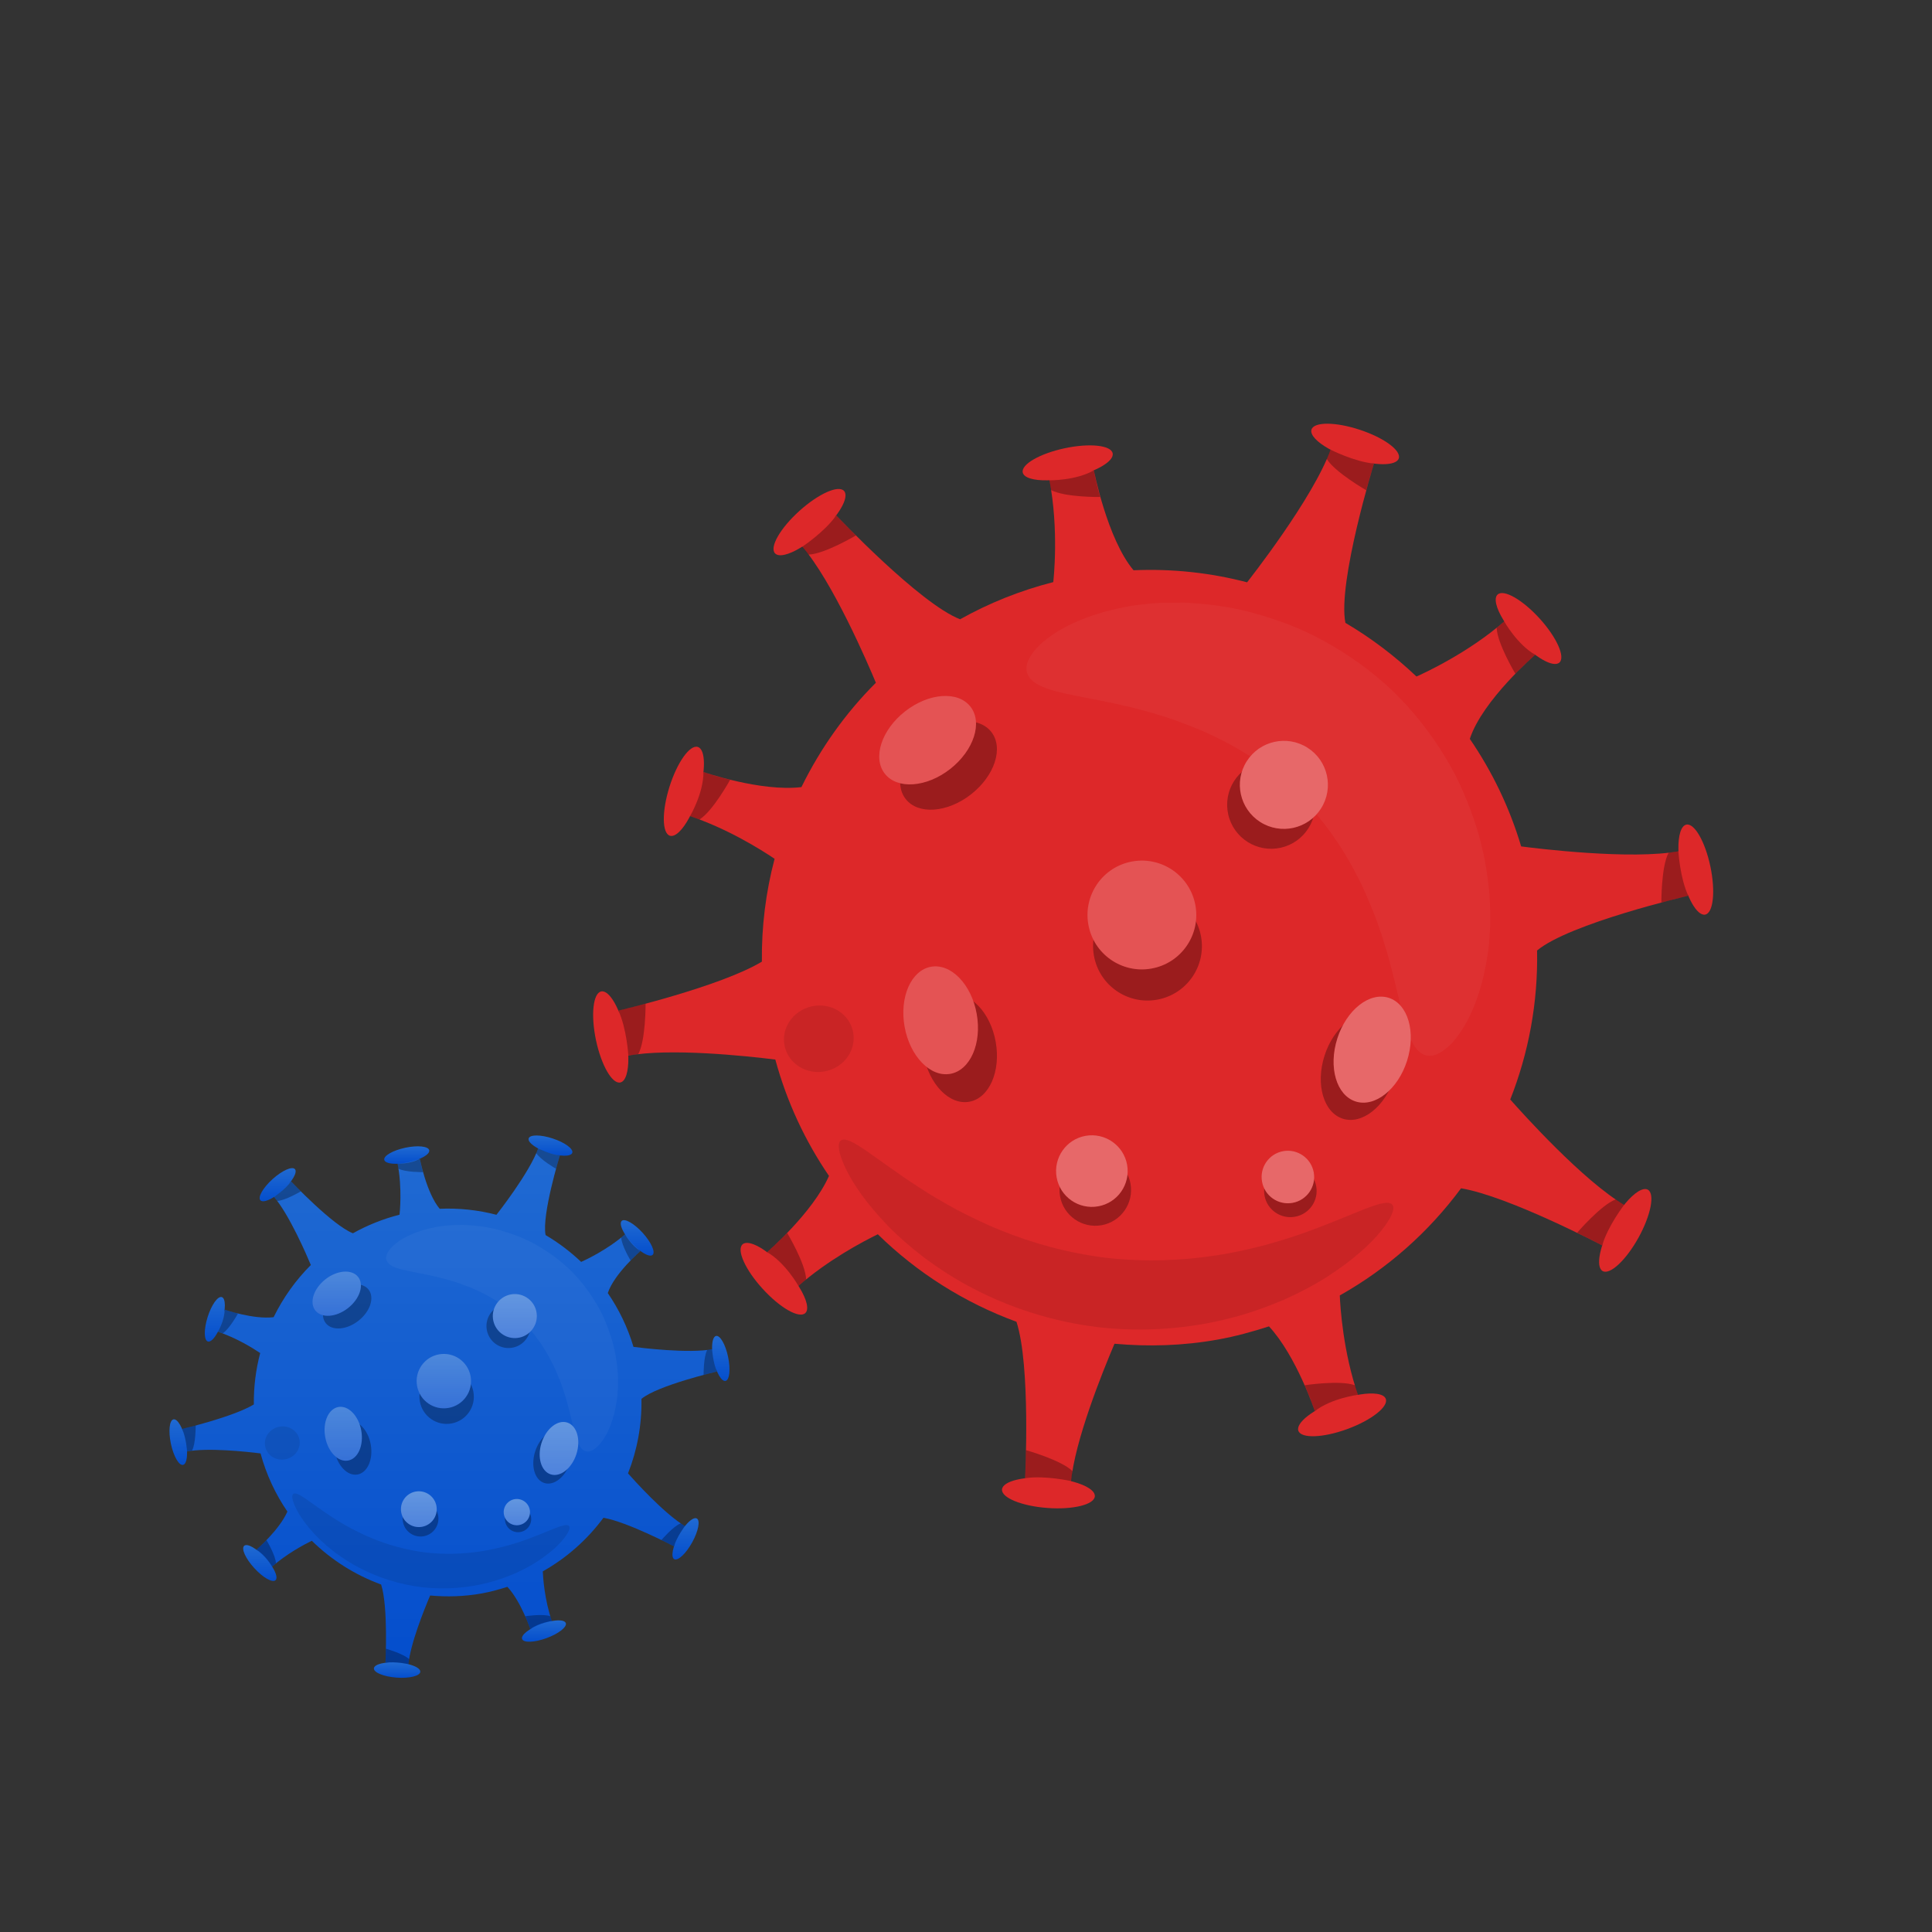 <svg width="114" height="114" viewBox="0 0 114 114" fill="none" xmlns="http://www.w3.org/2000/svg">
<rect x="0" y="0" width="114" height="114" fill="#333333" stroke="none"/>
<g clip-path="url(#clip0_148_20212)">
<path d="M89.114 64.878C90.198 62.131 90.757 59.156 90.697 56.086C92.601 54.489 99.618 52.853 99.618 52.853L99.103 50.219C96.28 50.764 90.568 50.05 89.758 49.944C89.071 47.637 88.037 45.509 86.728 43.598C87.481 41.308 90.588 38.637 90.588 38.637L88.807 36.627C86.645 38.531 83.954 39.754 83.581 39.919C82.305 38.71 80.9 37.642 79.387 36.753C78.917 34.36 81.072 27.353 81.072 27.353L78.534 26.474C77.513 29.392 73.609 34.33 73.586 34.36C71.437 33.798 69.186 33.55 66.886 33.649C65.332 31.802 64.546 27.753 64.546 27.753L61.912 28.278C62.5 31.266 62.16 34.244 62.15 34.347C60.19 34.849 58.349 35.59 56.653 36.541C54.263 35.619 49.345 30.413 49.345 30.413L47.302 32.208C49.13 34.3 51.226 39.192 51.682 40.286C49.884 42.081 48.406 44.167 47.289 46.444C44.899 46.732 41.511 45.555 41.511 45.555L40.659 48.136C42.903 48.883 44.873 50.113 45.706 50.675C45.19 52.628 44.932 54.661 44.956 56.743C42.49 58.227 36.487 59.632 36.487 59.632L37.013 62.3C39.479 61.824 44.027 62.306 45.749 62.521C46.43 65.03 47.514 67.333 48.915 69.386C47.944 71.584 45.26 73.885 45.26 73.885L47.061 75.921C48.839 74.354 50.895 73.27 51.797 72.83C54.121 75.107 56.911 76.869 59.978 77.993C60.828 80.604 60.487 87.228 60.487 87.228L63.194 87.463C63.412 85.026 65.045 80.974 65.762 79.289C67.755 79.467 69.801 79.414 71.867 79.041C72.905 78.856 73.9 78.578 74.878 78.264C76.501 80.016 77.582 83.265 77.582 83.265L80.147 82.366C79.244 79.775 79.082 77.074 79.056 76.439C81.892 74.843 84.318 72.678 86.212 70.116C89.035 70.592 94.538 73.488 94.538 73.488L95.89 71.128C93.434 69.707 89.795 65.648 89.114 64.878ZM62.844 34.185C62.814 34.191 62.788 34.198 62.758 34.205C62.788 34.198 62.814 34.188 62.844 34.185Z" fill="#DD2829"/>
<g opacity="0.2">
<path opacity="0.2" d="M84.103 62.257C82.976 61.89 82.794 59.57 81.942 56.545C81.856 56.165 81.704 55.775 81.594 55.372C81.472 54.972 81.314 54.562 81.171 54.146C80.838 53.319 80.497 52.45 80.038 51.597C79.155 49.879 77.955 48.183 76.461 46.722C74.941 45.291 73.196 44.161 71.441 43.351C70.568 42.931 69.689 42.624 68.846 42.326C68.423 42.204 68.006 42.062 67.603 41.956C67.197 41.863 66.8 41.728 66.417 41.658C63.356 40.935 61.036 40.849 60.619 39.738C60.523 39.47 60.563 39.166 60.748 38.826C60.933 38.495 61.254 38.089 61.736 37.732C62.685 36.968 64.262 36.228 66.367 35.825C66.893 35.706 67.448 35.666 68.033 35.603C68.618 35.554 69.226 35.557 69.864 35.56C71.127 35.623 72.495 35.775 73.89 36.155C75.281 36.535 76.736 37.051 78.137 37.834C79.542 38.604 80.917 39.58 82.176 40.769C83.419 41.976 84.447 43.308 85.276 44.679C86.116 46.045 86.691 47.476 87.131 48.851C87.567 50.229 87.779 51.587 87.891 52.85C87.921 53.485 87.951 54.096 87.924 54.681C87.884 55.27 87.871 55.825 87.772 56.354C87.458 58.472 86.784 60.079 86.06 61.06C85.723 61.556 85.329 61.893 85.009 62.092C84.678 62.287 84.374 62.34 84.103 62.257Z" fill="white"/>
</g>
<path d="M49.804 28.969C50.135 29.336 49.49 30.453 48.363 31.471C47.983 31.815 47.596 32.102 47.239 32.317C46.539 32.74 45.947 32.889 45.729 32.648C45.398 32.281 46.043 31.164 47.17 30.146C48.297 29.131 49.477 28.602 49.804 28.969Z" fill="#DD2829"/>
<path opacity="0.3" d="M47.342 32.257C47.342 32.257 48.664 31.385 49.342 30.413C49.689 30.777 50.089 31.19 50.502 31.596C50.502 31.596 48.648 32.694 47.715 32.724L47.342 32.257Z" fill="black"/>
<path d="M41.178 44.075C41.647 44.223 41.657 45.516 41.204 46.96C41.049 47.449 40.864 47.892 40.662 48.262C40.272 48.983 39.839 49.409 39.528 49.313C39.059 49.165 39.049 47.872 39.502 46.428C39.958 44.98 40.708 43.926 41.178 44.075Z" fill="#DD2829"/>
<path opacity="0.3" d="M40.718 48.157C40.718 48.157 41.515 46.805 41.508 45.556C41.987 45.721 42.516 45.873 43.081 46.015C43.081 46.015 42.067 47.859 41.277 48.355L40.718 48.157Z" fill="black"/>
<path d="M35.473 58.502C35.955 58.399 36.596 59.52 36.91 61.004C37.016 61.506 37.069 61.985 37.076 62.402C37.089 63.221 36.92 63.807 36.603 63.873C36.12 63.975 35.479 62.855 35.165 61.371C34.855 59.886 34.993 58.604 35.473 58.502Z" fill="#DD2829"/>
<path opacity="0.3" d="M37.076 62.282C37.076 62.282 36.986 60.702 36.487 59.628C36.977 59.509 37.535 59.374 38.094 59.222C38.094 59.222 38.107 61.377 37.664 62.196L37.076 62.282Z" fill="black"/>
<path d="M43.815 73.425C44.179 73.094 45.303 73.736 46.324 74.856C46.668 75.236 46.958 75.62 47.177 75.977C47.603 76.677 47.755 77.266 47.514 77.484C47.15 77.814 46.026 77.173 45.005 76.052C43.98 74.932 43.448 73.755 43.815 73.425Z" fill="#DD2829"/>
<path opacity="0.3" d="M47.111 75.874C47.111 75.874 46.344 74.506 45.26 73.881C45.643 73.55 46.043 73.167 46.449 72.754C46.449 72.754 47.534 74.559 47.567 75.491L47.111 75.874Z" fill="black"/>
<path d="M59.125 87.888C59.162 87.396 60.418 87.088 61.928 87.201C62.44 87.237 62.913 87.32 63.32 87.429C64.11 87.644 64.625 87.968 64.602 88.292C64.566 88.784 63.31 89.091 61.799 88.979C60.285 88.867 59.089 88.378 59.125 87.888Z" fill="#DD2829"/>
<path opacity="0.3" d="M63.204 87.396C63.204 87.396 61.66 87.043 60.49 87.224C60.51 86.722 60.533 86.147 60.543 85.568C60.543 85.568 62.619 86.153 63.283 86.805L63.204 87.396Z" fill="black"/>
<path d="M76.613 84.428C76.445 83.966 77.46 83.169 78.884 82.647C79.367 82.472 79.833 82.349 80.246 82.283C81.056 82.154 81.657 82.237 81.77 82.541C81.938 83.004 80.924 83.8 79.499 84.323C78.074 84.845 76.782 84.891 76.613 84.428Z" fill="#DD2829"/>
<path opacity="0.3" d="M80.127 82.303C80.127 82.303 78.57 82.498 77.582 83.265C77.42 82.783 77.218 82.27 76.987 81.738C76.987 81.738 79.069 81.418 79.945 81.738L80.127 82.303Z" fill="black"/>
<path d="M94.568 75.002C94.138 74.764 94.386 73.495 95.12 72.169C95.368 71.72 95.642 71.323 95.91 71.002C96.435 70.374 96.947 70.044 97.232 70.199C97.661 70.437 97.413 71.706 96.68 73.032C95.946 74.357 95.001 75.24 94.568 75.002Z" fill="#DD2829"/>
<path opacity="0.3" d="M95.837 71.092C95.837 71.092 94.868 72.344 94.541 73.485C94.095 73.253 93.583 72.992 93.06 72.741C93.06 72.741 94.462 71.102 95.334 70.774L95.837 71.092Z" fill="black"/>
<path opacity="0.3" d="M58.752 61.471C59.066 63.216 58.368 64.802 57.192 65.01C56.018 65.222 54.812 63.976 54.498 62.231C54.184 60.486 54.881 58.899 56.058 58.691C57.231 58.483 58.438 59.725 58.752 61.471Z" fill="black"/>
<path d="M57.631 59.824C57.945 61.569 57.248 63.156 56.071 63.364C54.895 63.572 53.691 62.329 53.377 60.584C53.063 58.839 53.761 57.252 54.937 57.044C56.114 56.836 57.321 58.079 57.631 59.824Z" fill="#DD2829"/>
<path opacity="0.2" d="M57.631 59.824C57.945 61.569 57.248 63.156 56.071 63.364C54.895 63.572 53.691 62.329 53.377 60.584C53.063 58.839 53.761 57.252 54.937 57.044C56.114 56.836 57.321 58.079 57.631 59.824Z" fill="white"/>
<path opacity="0.3" d="M54.637 43.47C56.032 42.376 57.76 42.25 58.494 43.189C59.231 44.128 58.696 45.774 57.301 46.868C55.906 47.962 54.177 48.087 53.443 47.149C52.706 46.21 53.242 44.564 54.637 43.47Z" fill="black"/>
<path d="M53.404 41.976C54.799 40.882 56.527 40.756 57.261 41.695C57.998 42.633 57.463 44.28 56.068 45.374C54.673 46.468 52.944 46.593 52.211 45.655C51.474 44.719 52.009 43.07 53.404 41.976Z" fill="#DD2829"/>
<path opacity="0.2" d="M53.404 41.976C54.799 40.882 56.527 40.756 57.261 41.695C57.998 42.633 57.463 44.28 56.068 45.374C54.673 46.468 52.944 46.593 52.211 45.655C51.474 44.719 52.009 43.07 53.404 41.976Z" fill="white"/>
<path opacity="0.3" d="M66.707 69.842C66.912 70.993 66.149 72.09 65.002 72.295C63.852 72.5 62.754 71.736 62.55 70.589C62.345 69.439 63.108 68.342 64.255 68.137C65.402 67.932 66.499 68.695 66.707 69.842Z" fill="black"/>
<path d="M66.506 68.728C66.711 69.878 65.947 70.976 64.8 71.18C63.65 71.385 62.553 70.622 62.348 69.475C62.143 68.325 62.906 67.227 64.053 67.022C65.2 66.818 66.301 67.581 66.506 68.728Z" fill="#DD2829"/>
<path opacity="0.3" d="M66.506 68.728C66.711 69.878 65.947 70.976 64.8 71.18C63.65 71.385 62.553 70.622 62.348 69.475C62.143 68.325 62.906 67.227 64.053 67.022C65.2 66.818 66.301 67.581 66.506 68.728Z" fill="white"/>
<path opacity="0.3" d="M75.578 50.02C76.978 49.705 77.857 48.315 77.542 46.915C77.227 45.515 75.837 44.636 74.437 44.951C73.037 45.266 72.158 46.656 72.473 48.056C72.788 49.456 74.178 50.335 75.578 50.02Z" fill="black"/>
<path d="M77.949 47.706C77.179 48.916 75.572 49.273 74.362 48.503C73.153 47.733 72.796 46.127 73.566 44.917C74.336 43.707 75.942 43.35 77.152 44.12C78.362 44.887 78.719 46.493 77.949 47.706Z" fill="#DD2829"/>
<path opacity="0.3" d="M77.949 47.706C77.179 48.916 75.572 49.273 74.362 48.503C73.153 47.733 72.796 46.127 73.566 44.917C74.336 43.707 75.942 43.35 77.152 44.12C78.362 44.887 78.719 46.493 77.949 47.706Z" fill="white"/>
<path opacity="0.3" d="M77.665 69.997C77.817 70.84 77.255 71.647 76.412 71.795C75.569 71.947 74.762 71.385 74.614 70.543C74.462 69.7 75.024 68.897 75.866 68.745C76.709 68.593 77.512 69.154 77.665 69.997Z" fill="black"/>
<path d="M77.519 69.178C77.671 70.021 77.109 70.827 76.266 70.976C75.424 71.128 74.617 70.566 74.468 69.723C74.316 68.88 74.878 68.074 75.721 67.925C76.561 67.776 77.367 68.338 77.519 69.178Z" fill="#DD2829"/>
<path opacity="0.3" d="M77.519 69.178C77.671 70.021 77.109 70.827 76.266 70.976C75.424 71.128 74.617 70.566 74.468 69.723C74.316 68.88 74.878 68.074 75.721 67.925C76.561 67.776 77.367 68.338 77.519 69.178Z" fill="white"/>
<path d="M100.62 53.967C100.144 54.066 99.509 52.959 99.202 51.494C99.096 50.999 99.043 50.526 99.036 50.113C99.023 49.303 99.188 48.725 99.506 48.658C99.982 48.559 100.616 49.667 100.924 51.131C101.231 52.598 101.096 53.868 100.62 53.967Z" fill="#DD2829"/>
<path opacity="0.3" d="M99.036 50.228C99.036 50.228 99.122 51.789 99.618 52.853C99.135 52.969 98.584 53.104 98.031 53.256C98.031 53.256 98.018 51.127 98.458 50.318L99.036 50.228Z" fill="black"/>
<path d="M92.016 39.093C91.656 39.42 90.549 38.785 89.54 37.678C89.2 37.305 88.916 36.921 88.701 36.571C88.281 35.88 88.132 35.298 88.37 35.08C88.731 34.753 89.838 35.388 90.846 36.495C91.851 37.602 92.376 38.766 92.016 39.093Z" fill="#DD2829"/>
<path opacity="0.3" d="M88.76 36.67C88.76 36.67 89.517 38.022 90.588 38.64C90.208 38.967 89.815 39.344 89.415 39.754C89.415 39.754 88.344 37.969 88.314 37.05L88.76 36.67Z" fill="black"/>
<path d="M82.536 27.049C82.384 27.512 81.105 27.502 79.684 27.032C79.205 26.874 78.768 26.682 78.408 26.48C77.704 26.084 77.288 25.651 77.387 25.343C77.539 24.881 78.818 24.89 80.239 25.36C81.664 25.829 82.692 26.586 82.536 27.049Z" fill="#DD2829"/>
<path opacity="0.3" d="M78.511 26.533C78.511 26.533 79.902 27.244 81.069 27.353C80.927 27.829 80.768 28.374 80.616 28.926C80.616 28.926 78.768 27.869 78.289 27.082L78.511 26.533Z" fill="black"/>
<path d="M65.653 26.745C65.756 27.221 64.648 27.859 63.184 28.173C62.688 28.279 62.216 28.335 61.802 28.341C60.993 28.358 60.414 28.193 60.348 27.879C60.246 27.403 61.353 26.765 62.817 26.451C64.281 26.137 65.554 26.269 65.653 26.745Z" fill="#DD2829"/>
<path opacity="0.3" d="M61.921 28.341C61.921 28.341 63.472 28.368 64.543 27.753C64.635 28.245 64.761 28.774 64.913 29.326C64.913 29.326 62.834 29.353 62.02 28.916L61.921 28.341Z" fill="black"/>
<path opacity="0.3" d="M82.269 63.611C81.73 65.3 80.371 66.374 79.234 66.011C78.097 65.647 77.615 63.984 78.154 62.295C78.692 60.606 80.051 59.532 81.188 59.896C82.325 60.26 82.808 61.922 82.269 63.611Z" fill="black"/>
<path d="M83.025 62.593C82.487 64.282 81.128 65.357 79.991 64.993C78.854 64.629 78.372 62.967 78.91 61.278C79.449 59.589 80.808 58.515 81.945 58.878C83.082 59.242 83.564 60.904 83.025 62.593Z" fill="#DD2829"/>
<path opacity="0.3" d="M83.025 62.593C82.487 64.282 81.128 65.357 79.991 64.993C78.854 64.629 78.372 62.967 78.91 61.278C79.449 59.589 80.808 58.515 81.945 58.878C83.082 59.242 83.564 60.904 83.025 62.593Z" fill="white"/>
<path opacity="0.3" d="M70.869 55.263C71.183 57.008 70.019 58.678 68.274 58.988C66.529 59.302 64.86 58.139 64.549 56.394C64.235 54.648 65.399 52.979 67.144 52.669C68.886 52.358 70.555 53.518 70.869 55.263Z" fill="black"/>
<path d="M70.538 53.425C70.852 55.17 69.689 56.84 67.944 57.15C66.198 57.464 64.529 56.301 64.219 54.556C63.908 52.81 65.068 51.141 66.813 50.831C68.558 50.52 70.224 51.68 70.538 53.425Z" fill="#DD2829"/>
<path opacity="0.2" d="M70.538 53.425C70.852 55.17 69.689 56.84 67.944 57.15C66.198 57.464 64.529 56.301 64.219 54.556C63.908 52.81 65.068 51.141 66.813 50.831C68.558 50.52 70.224 51.68 70.538 53.425Z" fill="white"/>
<g opacity="0.3">
<path opacity="0.3" d="M82.156 71.085C82.338 71.297 82.123 71.845 81.502 72.622C80.88 73.399 79.816 74.371 78.319 75.332C77.572 75.815 76.706 76.268 75.744 76.701C74.776 77.107 73.715 77.504 72.558 77.788C70.254 78.383 67.59 78.624 64.823 78.317C62.06 77.983 59.522 77.134 57.416 76.026C56.355 75.484 55.413 74.856 54.564 74.235C53.728 73.594 52.991 72.953 52.373 72.311C51.133 71.032 50.323 69.842 49.897 68.943C49.467 68.044 49.388 67.459 49.613 67.297C50.105 66.937 51.609 68.365 54.237 70.067C54.891 70.497 55.628 70.927 56.421 71.363C57.228 71.779 58.091 72.212 59.029 72.586C60.897 73.349 63.029 73.944 65.306 74.222C67.583 74.473 69.795 74.384 71.788 74.07C72.786 73.924 73.725 73.7 74.604 73.478C75.476 73.234 76.293 72.986 77.026 72.718C79.968 71.664 81.76 70.622 82.156 71.085Z" fill="black"/>
</g>
<g opacity="0.3">
<path opacity="0.3" d="M47.881 59.384C48.991 59.13 50.085 59.781 50.327 60.835C50.568 61.89 49.861 62.951 48.75 63.202C47.639 63.453 46.545 62.805 46.304 61.751C46.063 60.696 46.77 59.639 47.881 59.384Z" fill="black"/>
</g>
</g>
<g clip-path="url(#clip1_148_20212)">
<path d="M37.057 86.939C37.599 85.566 37.878 84.079 37.849 82.543C38.801 81.745 42.309 80.927 42.309 80.927L42.051 79.61C40.64 79.882 37.784 79.526 37.379 79.473C37.036 78.319 36.518 77.255 35.864 76.3C36.241 75.154 37.794 73.819 37.794 73.819L36.903 72.814C35.822 73.766 34.477 74.378 34.291 74.46C33.653 73.855 32.95 73.322 32.193 72.877C31.959 71.68 33.036 68.177 33.036 68.177L31.767 67.737C31.256 69.197 29.305 71.666 29.293 71.68C28.219 71.4 27.093 71.276 25.943 71.325C25.166 70.401 24.773 68.377 24.773 68.377L23.456 68.64C23.75 70.134 23.58 71.623 23.575 71.674C22.595 71.925 21.674 72.295 20.826 72.771C19.632 72.31 17.172 69.707 17.172 69.707L16.151 70.605C17.065 71.651 18.113 74.097 18.341 74.644C17.442 75.541 16.703 76.584 16.145 77.722C14.95 77.866 13.256 77.278 13.256 77.278L12.829 78.569C13.951 78.942 14.937 79.557 15.353 79.838C15.095 80.815 14.966 81.831 14.978 82.872C13.745 83.614 10.744 84.317 10.744 84.317L11.007 85.65C12.239 85.412 14.513 85.653 15.374 85.761C15.715 87.015 16.257 88.167 16.958 89.194C16.472 90.293 15.13 91.443 15.13 91.443L16.031 92.461C16.92 91.677 17.948 91.135 18.399 90.915C19.561 92.054 20.955 92.935 22.489 93.497C22.914 94.802 22.744 98.114 22.744 98.114L24.097 98.232C24.206 97.014 25.023 94.988 25.381 94.145C26.378 94.234 27.401 94.208 28.434 94.021C28.953 93.928 29.45 93.79 29.939 93.632C30.751 94.508 31.291 96.133 31.291 96.133L32.573 95.683C32.122 94.388 32.041 93.037 32.028 92.72C33.446 91.922 34.659 90.84 35.606 89.559C37.017 89.797 39.769 91.244 39.769 91.244L40.445 90.064C39.217 89.354 37.398 87.324 37.057 86.939ZM23.922 71.593C23.907 71.596 23.894 71.6 23.879 71.603C23.894 71.6 23.907 71.595 23.922 71.593Z" fill="url(#paint0_linear_148_20212)"/>
<g opacity="0.2">
<path opacity="0.2" d="M34.552 85.629C33.988 85.445 33.897 84.285 33.471 82.773C33.428 82.583 33.352 82.388 33.297 82.186C33.236 81.986 33.157 81.781 33.086 81.573C32.919 81.16 32.749 80.725 32.519 80.299C32.078 79.439 31.478 78.591 30.731 77.861C29.971 77.145 29.098 76.58 28.22 76.175C27.784 75.966 27.345 75.812 26.923 75.663C26.712 75.602 26.503 75.531 26.302 75.478C26.098 75.432 25.9 75.364 25.708 75.329C24.178 74.967 23.018 74.924 22.81 74.369C22.762 74.235 22.782 74.083 22.874 73.913C22.967 73.748 23.127 73.544 23.368 73.366C23.843 72.984 24.631 72.614 25.684 72.412C25.946 72.353 26.224 72.333 26.517 72.302C26.809 72.277 27.113 72.278 27.432 72.28C28.063 72.311 28.748 72.388 29.445 72.578C30.141 72.768 30.868 73.025 31.569 73.417C32.271 73.802 32.959 74.29 33.588 74.885C34.209 75.488 34.724 76.154 35.138 76.84C35.558 77.522 35.846 78.238 36.065 78.925C36.284 79.615 36.389 80.294 36.446 80.925C36.46 81.242 36.475 81.548 36.462 81.841C36.442 82.135 36.436 82.412 36.386 82.677C36.229 83.736 35.892 84.539 35.53 85.03C35.361 85.278 35.165 85.447 35.004 85.546C34.839 85.643 34.687 85.67 34.552 85.629Z" fill="white"/>
</g>
<path d="M17.402 68.985C17.567 69.168 17.245 69.727 16.682 70.236C16.492 70.408 16.298 70.552 16.12 70.659C15.769 70.871 15.473 70.945 15.364 70.824C15.199 70.641 15.521 70.082 16.085 69.573C16.649 69.066 17.239 68.802 17.402 68.985Z" fill="url(#paint1_linear_148_20212)"/>
<path opacity="0.3" d="M16.171 70.629C16.171 70.629 16.832 70.193 17.171 69.707C17.344 69.889 17.544 70.095 17.751 70.299C17.751 70.299 16.824 70.847 16.358 70.862L16.171 70.629Z" fill="black"/>
<path d="M13.089 76.537C13.323 76.612 13.329 77.258 13.102 77.98C13.024 78.225 12.932 78.446 12.831 78.631C12.636 78.991 12.419 79.205 12.264 79.157C12.03 79.082 12.024 78.436 12.251 77.714C12.479 76.99 12.854 76.463 13.089 76.537Z" fill="url(#paint2_linear_148_20212)"/>
<path opacity="0.3" d="M12.859 78.578C12.859 78.578 13.257 77.902 13.254 77.277C13.494 77.36 13.758 77.436 14.041 77.507C14.041 77.507 13.533 78.429 13.138 78.677L12.859 78.578Z" fill="black"/>
<path d="M10.236 83.751C10.478 83.7 10.798 84.26 10.955 85.002C11.008 85.254 11.035 85.493 11.038 85.701C11.044 86.111 10.96 86.404 10.802 86.437C10.56 86.488 10.24 85.928 10.083 85.186C9.927 84.444 9.997 83.802 10.236 83.751Z" fill="url(#paint3_linear_148_20212)"/>
<path opacity="0.3" d="M11.038 85.642C11.038 85.642 10.993 84.852 10.744 84.315C10.988 84.255 11.268 84.187 11.547 84.111C11.547 84.111 11.554 85.189 11.332 85.599L11.038 85.642Z" fill="black"/>
<path d="M14.408 91.213C14.589 91.048 15.151 91.369 15.662 91.929C15.834 92.119 15.979 92.311 16.088 92.489C16.302 92.84 16.378 93.134 16.257 93.243C16.075 93.408 15.513 93.088 15.003 92.527C14.49 91.967 14.224 91.379 14.408 91.213Z" fill="url(#paint4_linear_148_20212)"/>
<path opacity="0.3" d="M16.055 92.438C16.055 92.438 15.672 91.754 15.13 91.442C15.322 91.276 15.521 91.085 15.725 90.878C15.725 90.878 16.267 91.78 16.283 92.246L16.055 92.438Z" fill="black"/>
<path d="M22.063 98.444C22.081 98.198 22.709 98.044 23.464 98.1C23.72 98.119 23.957 98.16 24.16 98.215C24.555 98.322 24.813 98.484 24.801 98.646C24.783 98.892 24.155 99.046 23.4 98.99C22.643 98.933 22.044 98.689 22.063 98.444Z" fill="url(#paint5_linear_148_20212)"/>
<path opacity="0.3" d="M24.102 98.198C24.102 98.198 23.33 98.021 22.745 98.112C22.755 97.861 22.767 97.573 22.772 97.284C22.772 97.284 23.809 97.577 24.142 97.902L24.102 98.198Z" fill="black"/>
<path d="M30.807 96.713C30.723 96.482 31.23 96.084 31.942 95.822C32.183 95.735 32.416 95.674 32.623 95.641C33.028 95.576 33.329 95.618 33.385 95.77C33.469 96.001 32.962 96.399 32.249 96.66C31.537 96.921 30.891 96.945 30.807 96.713Z" fill="url(#paint6_linear_148_20212)"/>
<path opacity="0.3" d="M32.563 95.651C32.563 95.651 31.785 95.748 31.291 96.132C31.21 95.89 31.109 95.634 30.994 95.368C30.994 95.368 32.035 95.208 32.473 95.368L32.563 95.651Z" fill="black"/>
<path d="M39.784 92C39.569 91.881 39.693 91.247 40.06 90.584C40.184 90.359 40.321 90.161 40.455 90.001C40.718 89.687 40.974 89.521 41.116 89.599C41.331 89.718 41.207 90.353 40.84 91.015C40.473 91.678 40 92.119 39.784 92Z" fill="url(#paint7_linear_148_20212)"/>
<path opacity="0.3" d="M40.419 90.045C40.419 90.045 39.934 90.672 39.771 91.242C39.547 91.126 39.291 90.996 39.03 90.87C39.03 90.87 39.731 90.05 40.167 89.887L40.419 90.045Z" fill="black"/>
<path opacity="0.3" d="M21.876 85.235C22.033 86.108 21.684 86.901 21.096 87.005C20.509 87.111 19.906 86.488 19.749 85.615C19.592 84.743 19.941 83.95 20.529 83.845C21.116 83.741 21.719 84.363 21.876 85.235Z" fill="black"/>
<path d="M21.316 84.412C21.473 85.285 21.124 86.078 20.536 86.182C19.947 86.286 19.346 85.665 19.189 84.792C19.032 83.919 19.38 83.126 19.969 83.022C20.557 82.918 21.16 83.539 21.316 84.412Z" fill="url(#paint8_linear_148_20212)"/>
<path opacity="0.2" d="M21.316 84.412C21.473 85.285 21.124 86.078 20.536 86.182C19.947 86.286 19.346 85.665 19.189 84.792C19.032 83.919 19.38 83.126 19.969 83.022C20.557 82.918 21.16 83.539 21.316 84.412Z" fill="white"/>
<path opacity="0.3" d="M19.818 76.234C20.516 75.688 21.38 75.625 21.747 76.094C22.116 76.563 21.848 77.386 21.15 77.933C20.453 78.48 19.589 78.543 19.222 78.074C18.853 77.605 19.121 76.781 19.818 76.234Z" fill="black"/>
<path d="M19.202 75.487C19.899 74.94 20.764 74.878 21.131 75.347C21.499 75.816 21.231 76.639 20.534 77.186C19.837 77.733 18.972 77.796 18.605 77.327C18.237 76.859 18.505 76.034 19.202 75.487Z" fill="url(#paint9_linear_148_20212)"/>
<path opacity="0.2" d="M19.202 75.487C19.899 74.94 20.764 74.878 21.131 75.347C21.499 75.816 21.231 76.639 20.534 77.186C19.837 77.733 18.972 77.796 18.605 77.327C18.237 76.859 18.505 76.034 19.202 75.487Z" fill="white"/>
<path opacity="0.3" d="M25.854 89.421C25.956 89.996 25.575 90.545 25.001 90.647C24.426 90.75 23.877 90.368 23.775 89.795C23.672 89.219 24.054 88.671 24.628 88.568C25.201 88.466 25.75 88.848 25.854 89.421Z" fill="black"/>
<path d="M25.753 88.865C25.855 89.44 25.474 89.988 24.9 90.091C24.325 90.193 23.776 89.811 23.674 89.238C23.572 88.663 23.953 88.114 24.527 88.012C25.1 87.909 25.651 88.291 25.753 88.865Z" fill="url(#paint10_linear_148_20212)"/>
<path opacity="0.3" d="M25.753 88.865C25.855 89.44 25.474 89.988 24.9 90.091C24.325 90.193 23.776 89.811 23.674 89.238C23.572 88.663 23.953 88.114 24.527 88.012C25.1 87.909 25.651 88.291 25.753 88.865Z" fill="white"/>
<path opacity="0.3" d="M30.289 79.511C30.989 79.353 31.429 78.658 31.271 77.959C31.114 77.259 30.419 76.819 29.719 76.977C29.019 77.134 28.579 77.829 28.736 78.529C28.894 79.229 29.589 79.669 30.289 79.511Z" fill="black"/>
<path d="M31.474 78.354C31.089 78.959 30.286 79.137 29.681 78.752C29.076 78.367 28.898 77.564 29.283 76.959C29.668 76.354 30.471 76.175 31.076 76.561C31.681 76.944 31.86 77.747 31.474 78.354Z" fill="url(#paint11_linear_148_20212)"/>
<path opacity="0.3" d="M31.474 78.354C31.089 78.959 30.286 79.137 29.681 78.752C29.076 78.367 28.898 77.564 29.283 76.959C29.668 76.354 30.471 76.175 31.076 76.561C31.681 76.944 31.86 77.747 31.474 78.354Z" fill="white"/>
<path opacity="0.3" d="M31.332 89.498C31.408 89.92 31.127 90.323 30.706 90.397C30.285 90.473 29.881 90.192 29.807 89.771C29.731 89.349 30.012 88.948 30.433 88.872C30.855 88.796 31.256 89.077 31.332 89.498Z" fill="black"/>
<path d="M31.26 89.088C31.336 89.51 31.055 89.913 30.633 89.987C30.212 90.064 29.809 89.783 29.734 89.361C29.658 88.94 29.939 88.537 30.361 88.462C30.78 88.388 31.184 88.669 31.26 89.088Z" fill="url(#paint12_linear_148_20212)"/>
<path opacity="0.3" d="M31.26 89.088C31.336 89.51 31.055 89.913 30.633 89.987C30.212 90.064 29.809 89.783 29.734 89.361C29.658 88.94 29.939 88.537 30.361 88.462C30.78 88.388 31.184 88.669 31.26 89.088Z" fill="white"/>
<path d="M42.81 81.483C42.572 81.533 42.255 80.979 42.101 80.247C42.048 79.999 42.022 79.763 42.018 79.556C42.012 79.151 42.094 78.862 42.253 78.829C42.491 78.78 42.808 79.333 42.962 80.065C43.116 80.799 43.048 81.434 42.81 81.483Z" fill="url(#paint13_linear_148_20212)"/>
<path opacity="0.3" d="M42.018 79.614C42.018 79.614 42.061 80.394 42.309 80.927C42.068 80.984 41.792 81.052 41.516 81.128C41.516 81.128 41.509 80.064 41.729 79.659L42.018 79.614Z" fill="black"/>
<path d="M38.508 74.046C38.328 74.21 37.774 73.893 37.27 73.339C37.1 73.152 36.958 72.961 36.85 72.785C36.641 72.44 36.566 72.149 36.685 72.04C36.865 71.876 37.419 72.194 37.923 72.747C38.425 73.301 38.688 73.883 38.508 74.046Z" fill="url(#paint14_linear_148_20212)"/>
<path opacity="0.3" d="M36.88 72.835C36.88 72.835 37.259 73.511 37.794 73.82C37.604 73.984 37.407 74.172 37.208 74.377C37.208 74.377 36.672 73.484 36.657 73.025L36.88 72.835Z" fill="black"/>
<path d="M33.768 68.024C33.692 68.256 33.053 68.251 32.342 68.016C32.102 67.937 31.884 67.841 31.704 67.74C31.352 67.542 31.144 67.325 31.194 67.172C31.27 66.94 31.909 66.945 32.62 67.18C33.332 67.415 33.846 67.793 33.768 68.024Z" fill="url(#paint15_linear_148_20212)"/>
<path opacity="0.3" d="M31.755 67.767C31.755 67.767 32.451 68.122 33.035 68.177C32.964 68.414 32.884 68.687 32.808 68.963C32.808 68.963 31.884 68.434 31.645 68.041L31.755 67.767Z" fill="black"/>
<path d="M25.327 67.872C25.378 68.11 24.824 68.429 24.092 68.586C23.844 68.639 23.608 68.667 23.401 68.67C22.996 68.678 22.707 68.596 22.674 68.439C22.623 68.201 23.177 67.882 23.909 67.725C24.641 67.568 25.277 67.634 25.327 67.872Z" fill="url(#paint16_linear_148_20212)"/>
<path opacity="0.3" d="M23.461 68.67C23.461 68.67 24.236 68.683 24.771 68.376C24.818 68.622 24.88 68.887 24.956 69.163C24.956 69.163 23.917 69.176 23.51 68.958L23.461 68.67Z" fill="black"/>
<path opacity="0.3" d="M33.634 86.306C33.365 87.15 32.686 87.688 32.117 87.506C31.549 87.324 31.308 86.493 31.577 85.648C31.846 84.804 32.526 84.267 33.094 84.448C33.663 84.63 33.904 85.462 33.634 86.306Z" fill="black"/>
<path d="M34.013 85.797C33.743 86.642 33.064 87.179 32.496 86.997C31.927 86.815 31.686 85.984 31.955 85.139C32.225 84.295 32.904 83.758 33.472 83.94C34.041 84.121 34.282 84.953 34.013 85.797Z" fill="url(#paint17_linear_148_20212)"/>
<path opacity="0.3" d="M34.013 85.797C33.743 86.642 33.064 87.179 32.496 86.997C31.927 86.815 31.686 85.984 31.955 85.139C32.225 84.295 32.904 83.758 33.472 83.94C34.041 84.121 34.282 84.953 34.013 85.797Z" fill="white"/>
<path opacity="0.3" d="M27.934 82.131C28.091 83.004 27.51 83.838 26.637 83.994C25.765 84.151 24.93 83.569 24.775 82.696C24.618 81.824 25.199 80.989 26.072 80.834C26.943 80.678 27.777 81.258 27.934 82.131Z" fill="black"/>
<path d="M27.769 81.212C27.926 82.085 27.345 82.919 26.472 83.075C25.599 83.232 24.765 82.65 24.609 81.777C24.454 80.905 25.034 80.07 25.907 79.915C26.779 79.76 27.612 80.34 27.769 81.212Z" fill="url(#paint18_linear_148_20212)"/>
<path opacity="0.2" d="M27.769 81.212C27.926 82.085 27.345 82.919 26.472 83.075C25.599 83.232 24.765 82.65 24.609 81.777C24.454 80.905 25.034 80.07 25.907 79.915C26.779 79.76 27.612 80.34 27.769 81.212Z" fill="white"/>
<g opacity="0.3">
<path opacity="0.3" d="M33.578 90.042C33.669 90.148 33.562 90.422 33.251 90.811C32.94 91.199 32.408 91.685 31.66 92.166C31.286 92.407 30.853 92.633 30.372 92.85C29.888 93.053 29.357 93.251 28.779 93.394C27.627 93.691 26.295 93.812 24.912 93.658C23.53 93.491 22.261 93.066 21.208 92.513C20.678 92.242 20.207 91.928 19.782 91.617C19.364 91.296 18.995 90.976 18.686 90.655C18.067 90.016 17.662 89.421 17.448 88.971C17.234 88.522 17.194 88.229 17.306 88.148C17.553 87.968 18.305 88.682 19.619 89.533C19.946 89.748 20.314 89.963 20.711 90.181C21.114 90.389 21.545 90.606 22.015 90.792C22.948 91.174 24.015 91.472 25.153 91.61C26.292 91.736 27.397 91.691 28.394 91.534C28.893 91.462 29.362 91.349 29.802 91.239C30.238 91.116 30.646 90.992 31.013 90.859C32.484 90.331 33.38 89.811 33.578 90.042Z" fill="black"/>
</g>
<g opacity="0.3">
<path opacity="0.3" d="M16.44 84.193C16.996 84.065 17.543 84.391 17.663 84.918C17.784 85.445 17.43 85.976 16.875 86.101C16.32 86.227 15.773 85.903 15.652 85.376C15.531 84.849 15.885 84.32 16.44 84.193Z" fill="black"/>
</g>
</g>
<defs>
<linearGradient id="paint0_linear_148_20212" x1="26.526" y1="67.737" x2="26.526" y2="98.232" gradientUnits="userSpaceOnUse">
<stop stop-color="#206AD2"/>
<stop offset="1" stop-color="#044ECD"/>
</linearGradient>
<linearGradient id="paint1_linear_148_20212" x1="16.383" y1="68.927" x2="16.383" y2="70.882" gradientUnits="userSpaceOnUse">
<stop stop-color="#206AD2"/>
<stop offset="1" stop-color="#044ECD"/>
</linearGradient>
<linearGradient id="paint2_linear_148_20212" x1="12.677" y1="76.53" x2="12.677" y2="79.163" gradientUnits="userSpaceOnUse">
<stop stop-color="#206AD2"/>
<stop offset="1" stop-color="#044ECD"/>
</linearGradient>
<linearGradient id="paint3_linear_148_20212" x1="10.519" y1="83.748" x2="10.519" y2="86.44" gradientUnits="userSpaceOnUse">
<stop stop-color="#206AD2"/>
<stop offset="1" stop-color="#044ECD"/>
</linearGradient>
<linearGradient id="paint4_linear_148_20212" x1="15.332" y1="91.17" x2="15.332" y2="93.286" gradientUnits="userSpaceOnUse">
<stop stop-color="#206AD2"/>
<stop offset="1" stop-color="#044ECD"/>
</linearGradient>
<linearGradient id="paint5_linear_148_20212" x1="23.432" y1="98.089" x2="23.432" y2="99.001" gradientUnits="userSpaceOnUse">
<stop stop-color="#206AD2"/>
<stop offset="1" stop-color="#044ECD"/>
</linearGradient>
<linearGradient id="paint6_linear_148_20212" x1="32.096" y1="95.611" x2="32.096" y2="96.873" gradientUnits="userSpaceOnUse">
<stop stop-color="#206AD2"/>
<stop offset="1" stop-color="#044ECD"/>
</linearGradient>
<linearGradient id="paint7_linear_148_20212" x1="40.45" y1="89.58" x2="40.45" y2="92.02" gradientUnits="userSpaceOnUse">
<stop stop-color="#206AD2"/>
<stop offset="1" stop-color="#044ECD"/>
</linearGradient>
<linearGradient id="paint8_linear_148_20212" x1="20.252" y1="83.011" x2="20.252" y2="86.193" gradientUnits="userSpaceOnUse">
<stop stop-color="#206AD2"/>
<stop offset="1" stop-color="#044ECD"/>
</linearGradient>
<linearGradient id="paint9_linear_148_20212" x1="19.868" y1="75.032" x2="19.868" y2="77.641" gradientUnits="userSpaceOnUse">
<stop stop-color="#206AD2"/>
<stop offset="1" stop-color="#044ECD"/>
</linearGradient>
<linearGradient id="paint10_linear_148_20212" x1="24.713" y1="87.995" x2="24.713" y2="90.107" gradientUnits="userSpaceOnUse">
<stop stop-color="#206AD2"/>
<stop offset="1" stop-color="#044ECD"/>
</linearGradient>
<linearGradient id="paint11_linear_148_20212" x1="30.379" y1="76.357" x2="30.379" y2="78.955" gradientUnits="userSpaceOnUse">
<stop stop-color="#206AD2"/>
<stop offset="1" stop-color="#044ECD"/>
</linearGradient>
<linearGradient id="paint12_linear_148_20212" x1="30.497" y1="88.45" x2="30.497" y2="90" gradientUnits="userSpaceOnUse">
<stop stop-color="#206AD2"/>
<stop offset="1" stop-color="#044ECD"/>
</linearGradient>
<linearGradient id="paint13_linear_148_20212" x1="42.531" y1="78.826" x2="42.531" y2="81.487" gradientUnits="userSpaceOnUse">
<stop stop-color="#206AD2"/>
<stop offset="1" stop-color="#044ECD"/>
</linearGradient>
<linearGradient id="paint14_linear_148_20212" x1="37.597" y1="71.997" x2="37.597" y2="74.089" gradientUnits="userSpaceOnUse">
<stop stop-color="#206AD2"/>
<stop offset="1" stop-color="#044ECD"/>
</linearGradient>
<linearGradient id="paint15_linear_148_20212" x1="32.481" y1="67.001" x2="32.481" y2="68.195" gradientUnits="userSpaceOnUse">
<stop stop-color="#206AD2"/>
<stop offset="1" stop-color="#044ECD"/>
</linearGradient>
<linearGradient id="paint16_linear_148_20212" x1="24" y1="67.64" x2="24" y2="68.671" gradientUnits="userSpaceOnUse">
<stop stop-color="#206AD2"/>
<stop offset="1" stop-color="#044ECD"/>
</linearGradient>
<linearGradient id="paint17_linear_148_20212" x1="32.984" y1="83.904" x2="32.984" y2="87.032" gradientUnits="userSpaceOnUse">
<stop stop-color="#206AD2"/>
<stop offset="1" stop-color="#044ECD"/>
</linearGradient>
<linearGradient id="paint18_linear_148_20212" x1="26.189" y1="79.89" x2="26.189" y2="83.1" gradientUnits="userSpaceOnUse">
<stop stop-color="#206AD2"/>
<stop offset="1" stop-color="#044ECD"/>
</linearGradient>
<clipPath id="clip0_148_20212">
<rect width="66.089" height="64" fill="white" transform="translate(35 25)"/>
</clipPath>
<clipPath id="clip1_148_20212">
<rect width="33.044" height="32" fill="white" transform="translate(10 67)"/>
</clipPath>
</defs>
</svg>
